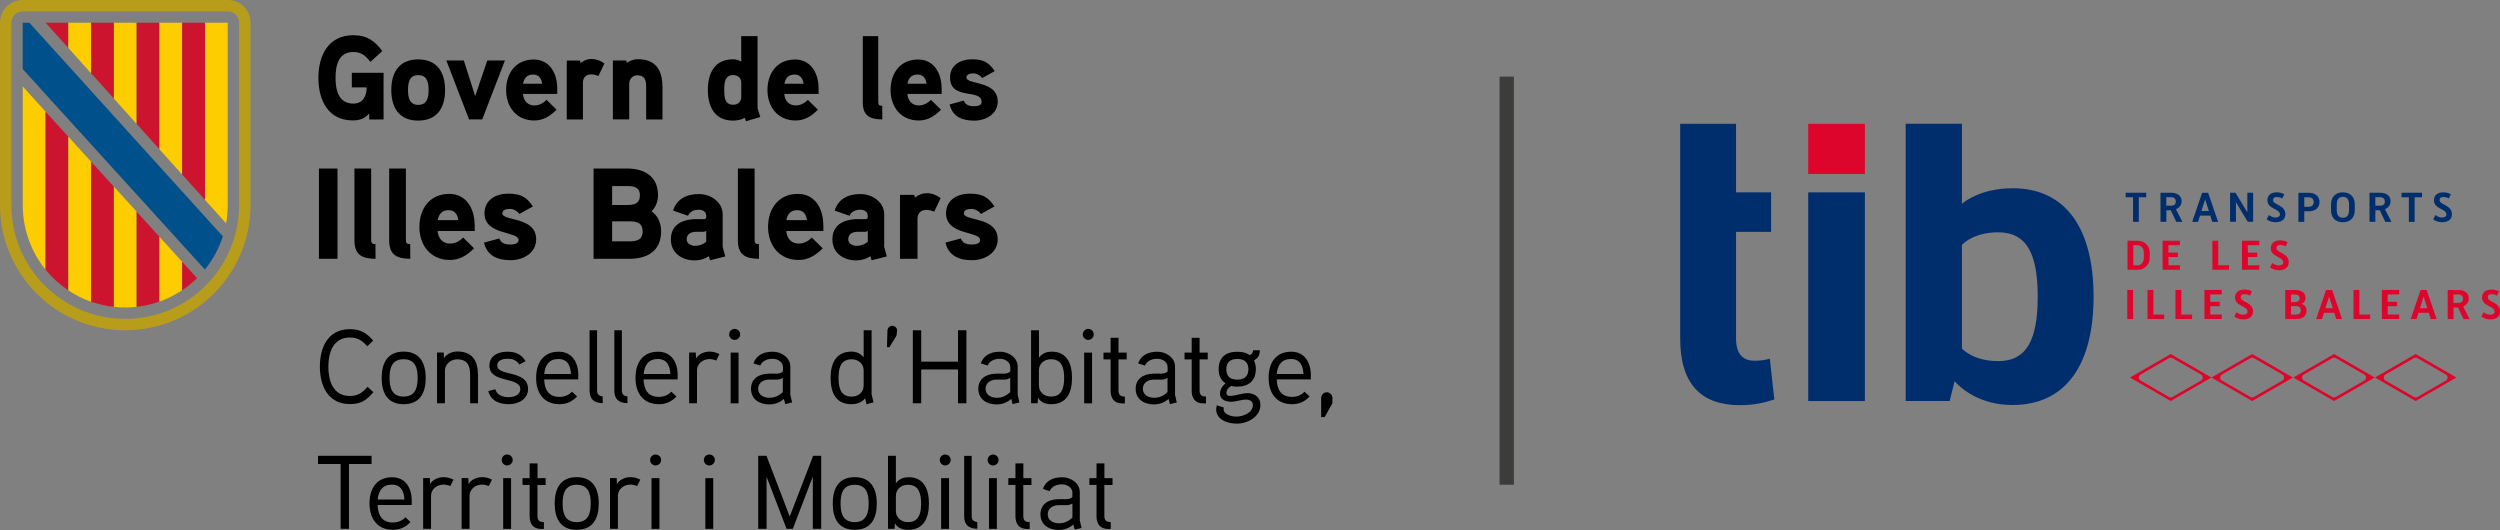 <?xml version="1.0" encoding="UTF-8"?>
<svg id="Capa_2" data-name="Capa 2" xmlns="http://www.w3.org/2000/svg" viewBox="0 0 459.18 97.35">
  <rect x="0" y="0" width="459.18" height="97.35" fill="#808080" stroke="none"/>
  <defs>
    <style>
      .cls-1 {
        fill: #3c3c3b;
      }

      .cls-2 {
        fill: #dd052b;
      }

      .cls-3 {
        fill: #00508b;
      }

      .cls-4 {
        fill: #b89d1b;
      }

      .cls-5 {
        fill: #fecd00;
      }

      .cls-6 {
        fill: #fff;
      }

      .cls-7 {
        fill: #002e6d;
      }

      .cls-8 {
        fill: #cc142e;
      }
    </style>
  </defs>
  <g id="Capa_1-2" data-name="Capa 1">
    <rect class="cls-1" x="275.43" y="14.07" width="2.63" height="74.96"/>
    <g>
      <g>
        <path class="cls-2" d="M398.7,65.02l-7.48,4.32,7.48,4.32,7.48-4.32-7.48-4.32ZM404.25,69.9l-5.22,3.01c-.2.11-.44.11-.64,0l-5.22-3.01c-.43-.25-.43-.86,0-1.11l5.22-3.01c.2-.11.44-.11.64,0l5.22,3.01c.43.25.43.86,0,1.11Z"/>
        <path class="cls-2" d="M413.66,65.02l-7.48,4.32,7.48,4.32,7.48-4.32-7.48-4.32ZM419.2,69.9l-5.22,3.01c-.2.11-.44.11-.64,0l-5.22-3.01c-.43-.25-.43-.86,0-1.11l5.22-3.01c.2-.11.44-.11.64,0l5.22,3.01c.43.25.43.86,0,1.11Z"/>
        <path class="cls-2" d="M428.7,65.02l-7.48,4.32,7.48,4.32,7.48-4.32-7.48-4.32ZM434.24,69.9l-5.22,3.01c-.2.11-.44.11-.64,0l-5.22-3.01c-.43-.25-.43-.86,0-1.11l5.22-3.01c.2-.11.44-.11.64,0l5.22,3.01c.43.25.43.86,0,1.11Z"/>
        <path class="cls-2" d="M443.69,65.02l-7.48,4.32,7.48,4.32,7.48-4.32-7.48-4.32ZM449.23,69.9l-5.22,3.01c-.2.11-.44.11-.64,0l-5.22-3.01c-.43-.25-.43-.86,0-1.11l5.22-3.01c.2-.11.44-.11.64,0l5.22,3.01c.43.25.43.86,0,1.11Z"/>
      </g>
      <rect class="cls-7" x="332.12" y="35.33" width="10.41" height="38.33"/>
      <rect class="cls-2" x="332.12" y="22.74" width="10.41" height="9.21"/>
      <path class="cls-7" d="M318.86,22.74v12.59h6.44v7.26h-6.44v19.54c0,2.99,1.35,4.12,3.37,4.12,1.12,0,1.72-.07,2.84-.37l.82,7.49c-2.02.67-3.89,1.05-6.29,1.05-7.11,0-11-3.82-11-12.28V22.74h10.26Z"/>
      <path class="cls-7" d="M369.63,34.58c-5.75,0-8.8,2.44-9.28,2.85v-14.7h-10.33v50.92h8.08l.9-3.62c1.29,1.41,4.7,4.36,10.63,4.36,9.81,0,14.9-7.41,14.9-19.91s-5.09-19.91-14.9-19.91ZM367.01,66.32c-4.27,0-6.27-1.9-6.66-2.31v-19.03c.39-.41,2.39-2.31,6.66-2.31,5.39,0,7.26,4.19,7.26,11.83s-1.87,11.83-7.26,11.83Z"/>
      <g>
        <g>
          <path class="cls-7" d="M394.2,36.23h-1.36v4.52h-1.06v-4.52h-1.35v-.83h3.77v.83Z"/>
          <path class="cls-7" d="M397.9,38.61v2.13h-1.08v-5.34h1.94c1.22,0,1.94.59,1.94,1.58,0,1.08-1.05,1.45-1.04,1.45l1.19,2.32h-1.13l-1.01-2.13h-.82ZM397.9,37.78h.84c.6,0,.89-.26.89-.76s-.29-.8-.88-.8h-.86v1.56Z"/>
          <path class="cls-7" d="M405.96,39.6h-1.88l-.36,1.15h-1.08l1.83-5.34h1.1l1.84,5.34h-1.08l-.36-1.15ZM404.34,38.75h1.36l-.67-2.1h-.02l-.67,2.1Z"/>
          <path class="cls-7" d="M413.84,40.74h-.99l-2.15-3.57h-.02v3.57h-1.08v-5.34h1l2.15,3.57h.02v-3.57h1.07v5.34Z"/>
          <path class="cls-7" d="M416.45,36.82c0-1.05.78-1.49,1.72-1.49s1.39.36,1.39.36l-.38.76s-.42-.27-.94-.27c-.57,0-.74.24-.74.6,0,.84,2.26.87,2.26,2.56,0,1.08-.84,1.48-1.81,1.48s-1.62-.52-1.62-.52l.4-.81s.55.46,1.2.46c.43,0,.83-.15.83-.55,0-1.1-2.29-.97-2.29-2.59Z"/>
          <path class="cls-7" d="M423.23,38.81v1.94h-1.08v-5.34h1.9c.61,0,1.1.15,1.45.47.36.32.53.73.53,1.24s-.18.91-.53,1.23c-.35.31-.84.46-1.45.46h-.82ZM423.23,37.98h.82c.6,0,.91-.36.91-.87s-.3-.88-.91-.88h-.82v1.75Z"/>
          <path class="cls-7" d="M432.51,37.61v.94c0,1.41-.78,2.27-2.19,2.27s-2.18-.86-2.18-2.27v-.94c0-1.42.78-2.28,2.18-2.28s2.19.86,2.19,2.28ZM431.45,38.56v-.97c0-1-.38-1.43-1.13-1.43s-1.12.43-1.12,1.43v.97c0,1,.38,1.43,1.12,1.43s1.13-.43,1.13-1.43Z"/>
          <path class="cls-7" d="M436.29,38.61v2.13h-1.08v-5.34h1.94c1.22,0,1.94.59,1.94,1.58,0,1.08-1.05,1.45-1.04,1.45l1.19,2.32h-1.13l-1.01-2.13h-.82ZM436.29,37.78h.84c.6,0,.89-.26.89-.76s-.29-.8-.88-.8h-.86v1.56Z"/>
          <path class="cls-7" d="M444.86,36.23h-1.36v4.52h-1.06v-4.52h-1.35v-.83h3.77v.83Z"/>
          <path class="cls-7" d="M447.04,36.82c0-1.05.78-1.49,1.72-1.49s1.39.36,1.39.36l-.38.76s-.42-.27-.94-.27c-.57,0-.74.24-.74.6,0,.84,2.26.87,2.26,2.56,0,1.08-.84,1.48-1.81,1.48s-1.62-.52-1.62-.52l.39-.81s.55.46,1.2.46c.43,0,.83-.15.83-.55,0-1.1-2.29-.97-2.29-2.59Z"/>
        </g>
        <g>
          <path class="cls-2" d="M390.76,49.56v-5.34h1.84c.65,0,1.18.21,1.61.63.43.42.64.95.64,1.6v.89c0,.65-.21,1.19-.64,1.6-.43.41-.96.62-1.61.62h-1.84ZM391.83,45.04v3.69h.7c.77,0,1.23-.57,1.23-1.4v-.9c0-.83-.46-1.39-1.23-1.39h-.7Z"/>
          <path class="cls-2" d="M400.03,47.2h-1.74v1.53h2.11v.82h-3.19v-5.34h3.18v.83h-2.11v1.35h1.74v.81Z"/>
        </g>
        <g>
          <path class="cls-2" d="M407.43,48.73h1.98v.82h-3.06v-5.34h1.08v4.52Z"/>
          <path class="cls-2" d="M414.61,47.2h-1.74v1.53h2.11v.82h-3.19v-5.34h3.18v.83h-2.11v1.35h1.74v.81Z"/>
          <path class="cls-2" d="M417.07,45.63c0-1.05.78-1.49,1.72-1.49s1.39.36,1.39.36l-.38.76s-.42-.27-.94-.27c-.57,0-.74.24-.74.6,0,.84,2.26.87,2.26,2.56,0,1.08-.84,1.48-1.81,1.48s-1.62-.52-1.62-.52l.39-.81s.55.46,1.2.46c.43,0,.83-.15.83-.55,0-1.1-2.29-.97-2.29-2.59Z"/>
        </g>
        <g>
          <path class="cls-2" d="M391.79,58.6h-1.07v-5.34h1.07v5.34Z"/>
          <path class="cls-2" d="M395.52,57.78h1.98v.82h-3.06v-5.34h1.08v4.52Z"/>
          <path class="cls-2" d="M400.65,57.78h1.98v.82h-3.06v-5.34h1.08v4.52Z"/>
          <path class="cls-2" d="M407.71,56.24h-1.74v1.53h2.11v.82h-3.19v-5.34h3.18v.83h-2.11v1.35h1.74v.81Z"/>
          <path class="cls-2" d="M410.51,54.67c0-1.05.78-1.49,1.72-1.49s1.39.36,1.39.36l-.38.76s-.42-.27-.94-.27c-.57,0-.74.24-.74.6,0,.84,2.26.87,2.26,2.56,0,1.08-.84,1.48-1.81,1.48s-1.62-.52-1.62-.52l.39-.81s.55.46,1.2.46c.43,0,.83-.15.83-.55,0-1.1-2.29-.97-2.29-2.59Z"/>
          <path class="cls-2" d="M419.73,58.6v-5.34h1.73c1.25,0,2,.5,2,1.46,0,.5-.27.91-.77,1.1.64.15.96.64.96,1.22,0,1.02-.7,1.56-1.94,1.56h-1.98ZM420.8,55.49h.7c.57,0,.88-.23.88-.69,0-.49-.31-.72-.92-.72h-.66v1.41ZM420.8,56.24v1.54h.91c.57,0,.88-.25.88-.74,0-.52-.24-.81-.8-.81h-.98Z"/>
          <path class="cls-2" d="M428.73,57.45h-1.88l-.36,1.15h-1.08l1.83-5.34h1.1l1.84,5.34h-1.08l-.36-1.15ZM427.11,56.61h1.36l-.67-2.1h-.02l-.67,2.1Z"/>
          <path class="cls-2" d="M433.35,57.78h1.98v.82h-3.06v-5.34h1.08v4.52Z"/>
          <path class="cls-2" d="M440.3,56.24h-1.74v1.53h2.11v.82h-3.19v-5.34h3.18v.83h-2.11v1.35h1.74v.81Z"/>
          <path class="cls-2" d="M446.09,57.45h-1.88l-.36,1.15h-1.08l1.83-5.34h1.1l1.84,5.34h-1.08l-.36-1.15ZM444.47,56.61h1.36l-.67-2.1h-.02l-.67,2.1Z"/>
          <path class="cls-2" d="M450.65,56.47v2.13h-1.08v-5.34h1.94c1.22,0,1.94.59,1.94,1.58,0,1.08-1.05,1.45-1.04,1.45l1.19,2.32h-1.13l-1.01-2.13h-.82ZM450.65,55.64h.84c.6,0,.89-.26.89-.76s-.29-.8-.88-.8h-.86v1.56Z"/>
          <path class="cls-2" d="M455.88,54.67c0-1.05.78-1.49,1.72-1.49s1.39.36,1.39.36l-.38.76s-.42-.27-.94-.27c-.57,0-.74.24-.74.6,0,.84,2.26.87,2.26,2.56,0,1.08-.84,1.48-1.81,1.48s-1.62-.52-1.62-.52l.39-.81s.55.46,1.2.46c.43,0,.83-.15.83-.55,0-1.1-2.29-.97-2.29-2.59Z"/>
        </g>
      </g>
    </g>
    <g>
      <g>
        <path class="cls-4" d="M41.83,0H4.18C1.87,0,0,1.87,0,4.18v33.47c0,12.71,10.3,23.01,23.01,23.01s23.01-10.3,23.01-23.01V4.18c0-2.31-1.87-4.18-4.18-4.18M43.92,37.65c0,11.55-9.36,20.92-20.92,20.92S2.09,49.2,2.09,37.65V4.18c0-1.16.94-2.09,2.09-2.09h37.65c1.15,0,2.09.94,2.09,2.09v33.47Z"/>
        <polygon class="cls-8" points="12.55 4.18 8.38 4.18 12.55 8.8 12.55 4.18"/>
        <polygon class="cls-5" points="12.55 8.36 12.55 4.18 16.73 4.18 16.73 13.46 12.55 8.8 12.55 8.36"/>
        <polygon class="cls-8" points="16.73 4.18 20.92 4.18 20.92 18.11 16.73 13.45 16.73 4.18"/>
        <polygon class="cls-5" points="20.92 4.18 25.1 4.18 25.1 22.76 20.92 18.11 20.92 4.18"/>
        <polygon class="cls-8" points="25.1 4.18 29.28 4.18 29.28 27.42 25.1 22.76 25.1 4.18"/>
        <polygon class="cls-5" points="29.28 26.14 29.28 4.18 33.46 4.18 33.46 29.28 33.46 32.06 29.28 27.42 29.28 26.14"/>
        <polygon class="cls-8" points="33.46 4.18 37.65 4.18 37.65 36.71 33.46 32.06 33.46 4.18"/>
        <path class="cls-5" d="M37.65,36.71V4.18h4.18v33.47c0,1.15-.11,2.28-.3,3.37l-3.88-4.31Z"/>
        <path class="cls-5" d="M4.18,37.68c0,4.48,1.57,8.6,4.18,11.84v-29.02l-4.18-4.63v21.81Z"/>
        <path class="cls-8" d="M8.36,20.5v29.01c1.19,1.48,2.61,2.77,4.18,3.82v-28.24l-4.18-4.59Z"/>
        <path class="cls-5" d="M12.55,25.1v28.23c1.29.86,2.69,1.58,4.18,2.1v-25.74l-4.18-4.59Z"/>
        <path class="cls-8" d="M16.73,55.4c1.33.47,2.74.8,4.18.95v-22.07l-4.18-4.59v25.71Z"/>
        <path class="cls-5" d="M20.92,53.34v3.02c.68.08,1.38.12,2.09.12s1.41-.04,2.09-.12v-17.48l-4.18-4.6s0,19.06,0,19.06Z"/>
        <path class="cls-8" d="M29.28,43.48l-4.18-4.6v17.47c1.45-.16,2.85-.48,4.18-.95v-11.92Z"/>
        <polygon class="cls-6" points="29.28 40.34 29.33 40.3 29.28 40.24 29.28 40.34"/>
        <path class="cls-5" d="M29.28,55.4c1.49-.52,2.89-1.24,4.18-2.1v-5.22l-4.18-4.6v11.91Z"/>
        <path class="cls-8" d="M33.46,48.08v5.23c.98-.65,1.89-1.4,2.73-2.22l-2.73-3.01Z"/>
        <path class="cls-3" d="M37.65,49.48c1.45-1.78,2.56-3.84,3.28-6.07l-2.21-2.43L5.4,4.18h-1.23v8.5s32.62,35.91,32.62,35.9l.84.91h.02Z"/>
      </g>
      <g>
        <path d="M64.62,13.37v2.68h2.73c0,1.55-.68,2.98-2.44,2.98-2.75,0-3.28-2.52-3.28-4.74s.51-4.74,3.26-4.74c1.48,0,2.29.7,3.13,1.82l2.2-1.99c-1.45-1.93-2.84-2.91-5.33-2.91-4.6,0-6.41,3.74-6.41,7.82s1.76,7.83,6.32,7.83c1.21,0,2.24-.31,3.01-1.29v1.11h2.64v-8.57h-5.83ZM81.75,16.54c0-3.22-1.43-5.63-4.94-5.63s-4.94,2.41-4.94,5.63,1.43,5.61,4.94,5.61,4.94-2.39,4.94-5.61M78.72,16.54c0,1.36-.26,2.72-1.89,2.72s-1.89-1.36-1.89-2.72.24-2.74,1.89-2.74,1.89,1.38,1.89,2.74M89.5,11.11l-2.22,6.55-2.09-6.55h-3.21l4.17,10.82h2.42l4.17-10.82h-3.24ZM102.35,16.3c0-3.17-1.63-5.37-4.32-5.37-3.31,0-5.07,2.52-5.07,5.61s1.89,5.59,5.17,5.59c1.65,0,2.88-.77,4.1-1.98l-1.85-1.81c-.53.55-1.3,1.03-2.22,1.03-1.3,0-2.01-.92-2.11-2.12h6.3v-.95h0ZM96.07,15.38c.18-1.01.75-1.69,1.83-1.69s1.55.72,1.68,1.69h-3.51ZM111.02,11.66c-.77-.55-1.52-.83-2.38-.83-1.15,0-2.01.75-2.01.75l-.11-.46h-2.42v10.82h2.97v-6.77c0-.92.55-1.51,1.56-1.51.42,0,.86.13,1.28.31l1.1-2.3ZM121.66,15.84c0-3-1.28-4.97-4.49-4.97-.71,0-1.56.28-2.04.68l-.12-.44h-2.44v10.82h3v-6.55c0-.85.61-1.55,1.48-1.55,1.37,0,1.63.9,1.63,2.08v6.03h3v-6.1h0ZM139.65,21.49c-.05-.15-.51-1.55-.51-1.62V6.64h-3v4.69c-.48-.31-.97-.44-1.5-.44-3.39,0-4.63,2.58-4.63,5.61s1.21,5.65,4.63,5.65c.75,0,1.52-.15,2.16-.52l.22.64,2.62-.78ZM136.15,17.86c0,.85-.64,1.38-1.48,1.38-1.61,0-1.65-1.53-1.65-2.71s.05-2.74,1.65-2.74c.84,0,1.48.52,1.48,1.38v2.68ZM150.35,16.3c0-3.17-1.63-5.37-4.32-5.37-3.31,0-5.07,2.52-5.07,5.61s1.89,5.59,5.17,5.59c1.65,0,2.88-.77,4.1-1.98l-1.85-1.81c-.53.55-1.3,1.03-2.22,1.03-1.3,0-2.01-.92-2.11-2.12h6.3v-.95h0ZM144.08,15.38c.18-1.01.75-1.69,1.83-1.69s1.55.72,1.68,1.69h-3.51ZM162.03,19.43c-.51,0-.72-.13-.72-.65V6.64h-2.84v12.18c0,2.45,1.32,3.11,3.59,3.11l-.02-2.51ZM172.95,16.3c0-3.17-1.63-5.37-4.31-5.37-3.31,0-5.07,2.52-5.07,5.61s1.89,5.59,5.17,5.59c1.65,0,2.88-.77,4.1-1.98l-1.85-1.81c-.53.55-1.3,1.03-2.22,1.03-1.3,0-2.01-.92-2.11-2.12h6.3v-.95ZM166.67,15.38c.18-1.01.75-1.69,1.83-1.69s1.55.72,1.68,1.69h-3.51ZM183.25,18.63c0-3.9-5.75-3.02-5.75-4.4,0-.64.81-.75,1.28-.75.64,0,1.25.35,1.63.85l2.29-1.27c-1.1-1.67-2.16-2.17-4.2-2.17s-4,1.03-4,3.33c0,4.31,5.8,1.95,5.8,4.54,0,.66-.92.75-1.41.75-1.12,0-1.61-.37-1.87-1.03l-2.6.7c.53,2.25,2.31,2.98,4.51,2.98,2.08,0,4.33-1.18,4.33-3.53"/>
        <path d="M61.99,30.95h-3.41v16.59h3.41v-16.59ZM68.95,44.83c-.55,0-.78-.14-.78-.71v-13.17h-3.07v13.21c0,2.66,1.43,3.37,3.88,3.37l-.02-2.71ZM75.33,44.83c-.55,0-.78-.14-.78-.71v-13.17h-3.07v13.21c0,2.66,1.43,3.37,3.88,3.37l-.02-2.71ZM87.18,41.43c0-3.44-1.76-5.82-4.67-5.82-3.57,0-5.48,2.73-5.48,6.08s2.05,6.06,5.6,6.06c1.79,0,3.12-.83,4.44-2.14l-2-1.98c-.57.59-1.41,1.11-2.41,1.11-1.41,0-2.17-1-2.29-2.31h6.82v-1.01h0ZM80.39,40.43c.19-1.09.81-1.83,1.98-1.83s1.67.78,1.81,1.83h-3.79ZM98.48,43.95c0-4.23-6.22-3.28-6.22-4.77,0-.69.88-.81,1.38-.81.69,0,1.36.38,1.76.93l2.48-1.38c-1.19-1.81-2.34-2.35-4.55-2.35s-4.34,1.11-4.34,3.61c0,4.11,6.26,3.21,6.26,4.92,0,.71-1,.81-1.52.81-1.21,0-1.74-.4-2.02-1.11l-2.81.76c.57,2.44,2.5,3.23,4.89,3.23,2.26,0,4.69-1.29,4.69-3.84M121.43,42.48c0-1.43-.55-2.85-1.76-3.66.78-.76,1.19-1.88,1.19-2.97,0-3.52-2.55-4.9-5.74-4.9h-6.1v16.59h6.48c3.36,0,5.93-1.38,5.93-5.07M117.53,35.87c0,1.55-1.07,1.78-2.36,1.78h-2.74v-3.47h2.74c1.26,0,2.36.18,2.36,1.68M118.03,42.5c0,1.64-1.17,1.83-2.53,1.83h-3.07v-3.68h3.07c1.36,0,2.53.21,2.53,1.85M132.73,45.32v-5.97c0-2.28-2.24-3.71-4.36-3.71-2.27,0-4.07.9-4.74,3.04l2.74.95c.36-.81,1.1-1.11,2-1.11.74,0,1.34.4,1.34,1.09v.33c0,.14-.09.28-.41.31,0,0-1-.02-1.79,0-2.98.17-4.29,1.59-4.29,3.73,0,2.5,2.05,3.85,4.36,3.85.86,0,1.91-.26,2.6-.78l.24.76,2.79-.71-.48-1.78ZM129.7,44.42c-.6.48-1.28.74-2.05.74-.65,0-1.53-.38-1.53-1.16,0-1.02.76-1.4,1.65-1.42h1.34c.24,0,.43-.05.6-.17v2.01ZM139.38,44.83c-.55,0-.78-.14-.78-.71v-13.17h-3.07v13.21c0,2.66,1.43,3.37,3.88,3.37l-.02-2.71ZM151.22,41.43c0-3.44-1.76-5.82-4.67-5.82-3.57,0-5.48,2.73-5.48,6.08s2.05,6.06,5.6,6.06c1.79,0,3.12-.83,4.44-2.14l-2-1.98c-.57.59-1.41,1.11-2.41,1.11-1.41,0-2.17-1-2.29-2.31h6.82v-1.01h0ZM144.43,40.43c.19-1.09.81-1.83,1.98-1.83s1.67.78,1.81,1.83h-3.79ZM162.4,45.32v-5.97c0-2.28-2.24-3.71-4.36-3.71-2.27,0-4.07.9-4.74,3.04l2.74.95c.35-.81,1.1-1.11,2-1.11.74,0,1.34.4,1.34,1.09v.33c0,.14-.09.28-.41.31,0,0-1-.02-1.79,0-2.98.17-4.29,1.59-4.29,3.73,0,2.5,2.05,3.85,4.36,3.85.86,0,1.91-.26,2.6-.78l.24.76,2.79-.71-.48-1.78ZM159.38,44.42c-.6.48-1.28.74-2.05.74-.65,0-1.53-.38-1.53-1.16,0-1.02.76-1.4,1.65-1.42h1.34c.24,0,.43-.05.6-.17v2.01ZM172.79,36.39c-.84-.59-1.65-.91-2.58-.91-1.24,0-2.17.81-2.17.81l-.12-.5h-2.62v11.74h3.22v-7.34c0-1,.59-1.64,1.69-1.64.45,0,.93.14,1.38.33l1.18-2.49ZM183.25,43.95c0-4.23-6.22-3.28-6.22-4.77,0-.69.88-.81,1.38-.81.69,0,1.36.38,1.76.93l2.48-1.38c-1.19-1.81-2.34-2.35-4.55-2.35s-4.34,1.11-4.34,3.61c0,4.11,6.26,3.21,6.26,4.92,0,.71-1,.81-1.52.81-1.21,0-1.74-.4-2.03-1.11l-2.81.76c.57,2.44,2.5,3.23,4.89,3.23,2.27,0,4.7-1.29,4.7-3.84"/>
        <path d="M204.35,87.82h-1.5v-2.71h-1.45v2.71h-1.31v1.25h1.31v5.77c0,1.33.64,2.31,2.08,2.31h.54v-1.25c-.85-.02-1.18-.31-1.18-1.17v-5.65h1.5v-1.25h0ZM196.97,95.08c-.75.69-1.5,1.04-2.48,1.04s-2.05-.5-2.05-1.65,1-1.68,2-1.69h1.42c.38,0,.6-.02,1.11-.31v2.61ZM198.33,95.58v-5.19c0-1.65-1.65-2.73-3.23-2.73-1.69,0-2.98.61-3.56,2.13l1.25.42c.4-.92,1.35-1.25,2.27-1.25s1.91.56,1.91,1.54v.77c-.32.37-.77.41-1.19.42,0,0-1.15-.02-1.45,0-2,.05-3.23,1.08-3.23,2.77,0,1.9,1.51,2.88,3.34,2.88.98,0,1.84-.29,2.71-1l.25.94,1.25-.31-.32-1.4ZM189.46,87.82h-1.5v-2.71h-1.45v2.71h-1.31v1.25h1.31v5.77c0,1.33.64,2.31,2.08,2.31h.54v-1.25c-.85-.02-1.18-.31-1.18-1.17v-5.65h1.5v-1.25h0ZM183.1,87.82h-1.45v9.32h1.45v-9.32ZM183.41,84.49c0-.58-.46-1.01-1.01-1.01s-1,.44-1,1.01c0,.54.44,1,1,1s1.01-.46,1.01-1M179.49,95.87c-.78-.05-1.02-.52-1.02-1.06v-11.08h-1.38v11.08c0,1.58.81,2.27,2.42,2.31l-.02-1.25ZM174.31,87.82h-1.45v9.32h1.45v-9.32ZM174.62,84.49c0-.58-.46-1.01-1.01-1.01s-1,.44-1,1.01c0,.54.45,1,1,1s1.01-.46,1.01-1M169.18,92.48c0,1.54-.27,3.42-2.4,3.42-1.19,0-2.23-.75-2.23-2.04v-2.78c0-1.27,1.01-2.04,2.23-2.04,2.13,0,2.4,1.9,2.4,3.44M170.62,92.47c0-2.54-.88-4.82-3.73-4.82-.78,0-1.67.21-2.34,1.11v-5.04h-1.45v13.41h1.21l.06-1.01c.54.95,1.59,1.19,2.42,1.19,2.93,0,3.83-2.24,3.83-4.85M159.55,92.48c0,1.73-.41,3.42-2.58,3.42s-2.58-1.69-2.58-3.42.38-3.44,2.58-3.44,2.58,1.71,2.58,3.44M161.04,92.48c0-2.74-1.08-4.84-4.05-4.84s-4.04,2.09-4.04,4.84,1.06,4.83,4.04,4.83,4.05-2.08,4.05-4.83M150.83,83.72h-1.48l-4.3,11.15-4.27-11.15h-1.52v13.41h1.54v-9.57l3.67,9.57h1.15l3.67-9.59v9.59h1.54v-13.41h0ZM131,87.82h-1.45v9.32h1.45v-9.32ZM131.3,84.49c0-.58-.46-1.01-1.02-1.01s-1,.44-1,1.01c0,.54.44,1,1,1s1.02-.46,1.02-1M121.12,87.82h-1.45v9.32h1.45v-9.32ZM121.43,84.49c0-.58-.46-1.01-1.02-1.01s-1,.44-1,1.01c0,.54.44,1,1,1s1.02-.46,1.02-1M117.6,88.1c-.58-.31-1.17-.46-1.81-.46-.96,0-2,.44-2.48,1.28l-.04-1.11h-1.23v9.32h1.45v-6.07c0-1.18,1.06-2.06,2.31-2.06.42,0,.85.12,1.23.27l.58-1.16ZM108.5,92.48c0,1.73-.4,3.42-2.58,3.42s-2.58-1.69-2.58-3.42.38-3.44,2.58-3.44,2.58,1.71,2.58,3.44M109.97,92.48c0-2.74-1.08-4.84-4.05-4.84s-4.04,2.09-4.04,4.84,1.06,4.83,4.04,4.83,4.05-2.08,4.05-4.83M100.23,87.82h-1.5v-2.71h-1.45v2.71h-1.31v1.25h1.31v5.77c0,1.33.64,2.31,2.08,2.31h.54v-1.25c-.85-.02-1.18-.31-1.18-1.17v-5.65h1.5v-1.25h0ZM93.87,87.82h-1.45v9.32h1.45v-9.32ZM94.17,84.49c0-.58-.46-1.01-1.02-1.01s-1,.44-1,1.01c0,.54.45,1,1,1s1.02-.46,1.02-1M90.35,88.1c-.58-.31-1.17-.46-1.81-.46-.96,0-2,.44-2.48,1.28l-.04-1.11h-1.23v9.32h1.45v-6.07c0-1.18,1.06-2.06,2.31-2.06.42,0,.85.12,1.23.27l.58-1.16ZM83.28,88.1c-.58-.31-1.17-.46-1.81-.46-.96,0-2,.44-2.48,1.28l-.04-1.11h-1.23v9.32h1.45v-6.07c0-1.18,1.06-2.06,2.31-2.06.42,0,.85.12,1.23.27l.58-1.16ZM69.37,91.75c.15-1.65.92-2.74,2.6-2.74s2.23,1.23,2.31,2.74h-4.9ZM75.63,92.06c0-2.52-1.19-4.4-3.61-4.4-2.9,0-4.15,2.13-4.15,4.82s1.35,4.83,4.3,4.83c1.36,0,2.34-.5,3.23-1.42l-.94-.88c-.56.61-1.33.96-2.29.96-2,0-2.75-1.33-2.81-3.21h6.26s0-.68,0-.68ZM68.25,83.72h-9.84v1.5h4.15v11.91h1.54v-11.91h4.15v-1.5Z"/>
        <path d="M244.74,73.13c0-.59-.46-1.08-1.08-1.08-.54,0-1,.48-1,1.08v3.47h.65l1.42-2.54v-.94h0ZM234.5,68.69c.15-1.65.92-2.75,2.6-2.75s2.23,1.23,2.31,2.75h-4.9ZM240.77,69c0-2.51-1.19-4.4-3.61-4.4-2.91,0-4.15,2.13-4.15,4.82s1.35,4.82,4.3,4.82c1.37,0,2.34-.5,3.23-1.42l-.95-.88c-.55.61-1.32.96-2.28.96-2,0-2.74-1.32-2.81-3.21h6.26v-.68ZM229.29,67.81c0,1.31-.73,1.92-2.04,1.92s-2.01-.61-2.01-1.92.78-1.88,2.04-1.88,2.01.58,2.01,1.88M230.67,67.83c0-.52-.08-1.04-.35-1.65.82-.4,1.06-1.11,1.09-1.84h-1.23c-.04.4-.23.71-.63.91-.68-.52-1.5-.64-2.31-.64-2.14,0-3.41,1.06-3.41,3.21,0,.98.31,1.98,1.27,2.58-.68.56-1.02,1.25-1.02,1.91,0,1.04,1,1.48,2.01,1.48.96,0,1.86-.4,2.84-.4.55,0,1.19.31,1.19,1,0,1.42-1.79,2.13-3.05,2.13-.92,0-2.33-.42-2.33-1.36,0-.12.02-.22.04-.31l-1.28-.4c-.08.23-.12.5-.12.73,0,1.91,2.08,2.63,3.81,2.63,2.06,0,4.32-1.31,4.32-3.47,0-1.31-1.04-2.13-2.36-2.13-1.08,0-2.11.5-3.21.5-.32,0-.68-.08-.68-.54,0-.55.42-1,.88-1.28.41.09.69.13,1.06.13,2.13,0,3.45-1.07,3.45-3.16M221.83,64.76h-1.5v-2.71h-1.45v2.71h-1.31v1.25h1.31v5.77c0,1.32.63,2.31,2.08,2.31h.54v-1.25c-.85-.02-1.17-.31-1.17-1.18v-5.65h1.5v-1.25h0ZM214.45,72.02c-.75.69-1.5,1.04-2.48,1.04s-2.06-.5-2.06-1.65,1-1.68,2-1.69h1.42c.38,0,.6-.02,1.11-.31v2.61h0ZM215.82,72.52v-5.19c0-1.65-1.65-2.73-3.23-2.73-1.69,0-2.98.61-3.55,2.13l1.25.42c.4-.92,1.35-1.25,2.27-1.25s1.9.55,1.9,1.54v.77c-.32.36-.77.4-1.19.42,0,0-1.15-.02-1.45,0-2,.06-3.23,1.08-3.23,2.77,0,1.91,1.51,2.88,3.34,2.88.98,0,1.84-.29,2.71-1l.25.95,1.25-.31-.32-1.41ZM206.94,64.76h-1.5v-2.71h-1.45v2.71h-1.31v1.25h1.31v5.77c0,1.32.63,2.31,2.08,2.31h.54v-1.25c-.85-.02-1.17-.31-1.17-1.18v-5.65h1.5v-1.25h0ZM200.58,64.76h-1.45v9.32h1.45v-9.32ZM200.89,61.43c0-.58-.46-1.02-1.01-1.02s-1,.45-1,1.02c0,.54.45,1,1,1s1.01-.46,1.01-1M195.45,69.42c0,1.54-.27,3.42-2.4,3.42-1.19,0-2.23-.75-2.23-2.04v-2.78c0-1.27,1.01-2.04,2.23-2.04,2.13,0,2.4,1.9,2.4,3.44M196.9,69.41c0-2.54-.88-4.82-3.73-4.82-.79,0-1.68.21-2.34,1.11v-5.04h-1.45v13.41h1.21l.06-1.02c.54.95,1.6,1.19,2.42,1.19,2.92,0,3.83-2.23,3.83-4.84M185.56,72.02c-.75.69-1.5,1.04-2.48,1.04s-2.06-.5-2.06-1.65,1-1.68,2-1.69h1.42c.38,0,.6-.02,1.11-.31v2.61h0ZM186.92,72.52v-5.19c0-1.65-1.65-2.73-3.23-2.73-1.69,0-2.98.61-3.55,2.13l1.25.42c.4-.92,1.35-1.25,2.27-1.25s1.9.55,1.9,1.54v.77c-.32.36-.77.4-1.19.42,0,0-1.15-.02-1.45,0-2,.06-3.23,1.08-3.23,2.77,0,1.91,1.52,2.88,3.34,2.88.98,0,1.84-.29,2.71-1l.25.95,1.25-.31-.32-1.41ZM177.5,60.66h-1.54v5.77h-6.76v-5.77h-1.54v13.41h1.54v-6.21h6.76v6.21h1.54v-13.41ZM164.76,60.7c.04-.46-.4-.86-.88-.86s-.86.41-.88.88l-.09,3.04.44.02,1.31-2.13.12-.95ZM158.63,70.81c0,1.27-1.02,2.04-2.23,2.04-2.13,0-2.38-1.87-2.38-3.44s.25-3.42,2.4-3.42c1.21,0,2.21.79,2.21,2.04v2.79ZM160.44,73.9c-.02-.06-.35-1.46-.35-1.48v-11.76h-1.46v4.98c-.56-.78-1.5-1.06-2.21-1.06-2.92,0-3.86,2.21-3.86,4.82s.88,4.84,3.84,4.84c.88,0,1.84-.27,2.5-1.08l.25,1.1,1.29-.36ZM143.79,72.02c-.75.69-1.5,1.04-2.48,1.04s-2.06-.5-2.06-1.65,1-1.68,2-1.69h1.42c.38,0,.59-.02,1.11-.31v2.61h0ZM145.16,72.52v-5.19c0-1.65-1.65-2.73-3.23-2.73-1.69,0-2.98.61-3.55,2.13l1.25.42c.4-.92,1.35-1.25,2.27-1.25s1.91.55,1.91,1.54v.77c-.33.36-.77.4-1.19.42,0,0-1.15-.02-1.45,0-2,.06-3.23,1.08-3.23,2.77,0,1.91,1.51,2.88,3.34,2.88.98,0,1.84-.29,2.71-1l.25.95,1.25-.31-.32-1.41ZM135.65,64.76h-1.45v9.32h1.45v-9.32ZM135.95,61.43c0-.58-.46-1.02-1.02-1.02s-1,.45-1,1.02c0,.54.45,1,1,1s1.02-.46,1.02-1M132.13,65.04c-.58-.31-1.17-.46-1.81-.46-.96,0-2,.44-2.48,1.28l-.04-1.11h-1.23v9.32h1.45v-6.07c0-1.17,1.06-2.05,2.31-2.05.42,0,.85.12,1.23.27l.57-1.17ZM118.22,68.69c.15-1.65.92-2.75,2.6-2.75s2.23,1.23,2.31,2.75h-4.9ZM124.48,69c0-2.51-1.19-4.4-3.61-4.4-2.9,0-4.15,2.13-4.15,4.82s1.35,4.82,4.3,4.82c1.37,0,2.34-.5,3.23-1.42l-.95-.88c-.56.61-1.33.96-2.29.96-2,0-2.74-1.32-2.81-3.21h6.26v-.68h0ZM115.24,72.8c-.78-.05-1.02-.52-1.02-1.06v-11.08h-1.38v11.08c0,1.58.81,2.27,2.42,2.31l-.02-1.25ZM110.69,72.8c-.79-.05-1.02-.52-1.02-1.06v-11.08h-1.38v11.08c0,1.58.81,2.27,2.42,2.31l-.02-1.25ZM99.96,68.69c.15-1.65.92-2.75,2.6-2.75s2.23,1.23,2.31,2.75h-4.9ZM106.23,69c0-2.51-1.19-4.4-3.61-4.4-2.91,0-4.15,2.13-4.15,4.82s1.35,4.82,4.3,4.82c1.36,0,2.34-.5,3.23-1.42l-.95-.88c-.56.61-1.33.96-2.29.96-2,0-2.74-1.32-2.81-3.21h6.26v-.68h0ZM96.98,71.41c0-3.5-5.65-2.23-5.65-4.27,0-1.06,1.19-1.25,1.91-1.25.88,0,1.65.27,2.15,1.06l1.14-.61c-.81-1.31-1.83-1.74-3.4-1.74-1.69,0-3.24.78-3.24,2.55,0,3.31,5.67,1.98,5.67,4.32,0,1.14-1.25,1.48-2.11,1.48-1.17,0-2.15-.38-2.48-1.45l-1.28.32c.44,1.79,1.98,2.42,3.78,2.42s3.53-.96,3.53-2.84M87.78,68.79c0-2.56-1.06-4.23-3.78-4.23-.85,0-1.87.35-2.46,1.23l-.04-1.04h-1.23v9.32h1.45v-6.03c0-1.02.96-2.04,2.23-2.04,1.92,0,2.4,1.19,2.4,2.82v5.25h1.45v-5.28h0ZM76.71,69.42c0,1.73-.4,3.42-2.58,3.42s-2.58-1.69-2.58-3.42.38-3.44,2.58-3.44,2.58,1.71,2.58,3.44M78.19,69.42c0-2.74-1.08-4.84-4.05-4.84s-4.04,2.1-4.04,4.84,1.06,4.82,4.04,4.82,4.05-2.07,4.05-4.82M67.5,71.04c-.88,1.04-1.74,1.69-3.23,1.69-3.15,0-3.96-2.87-3.96-5.37s.81-5.37,3.96-5.37c1.46,0,2.31.61,3.19,1.61l1.09-1.04c-1.21-1.41-2.37-2.1-4.29-2.1-4,0-5.51,3.31-5.51,6.88s1.54,6.88,5.53,6.88c2.01,0,3.04-.69,4.3-2.19l-1.09-1.01Z"/>
      </g>
    </g>
  </g>
</svg>
